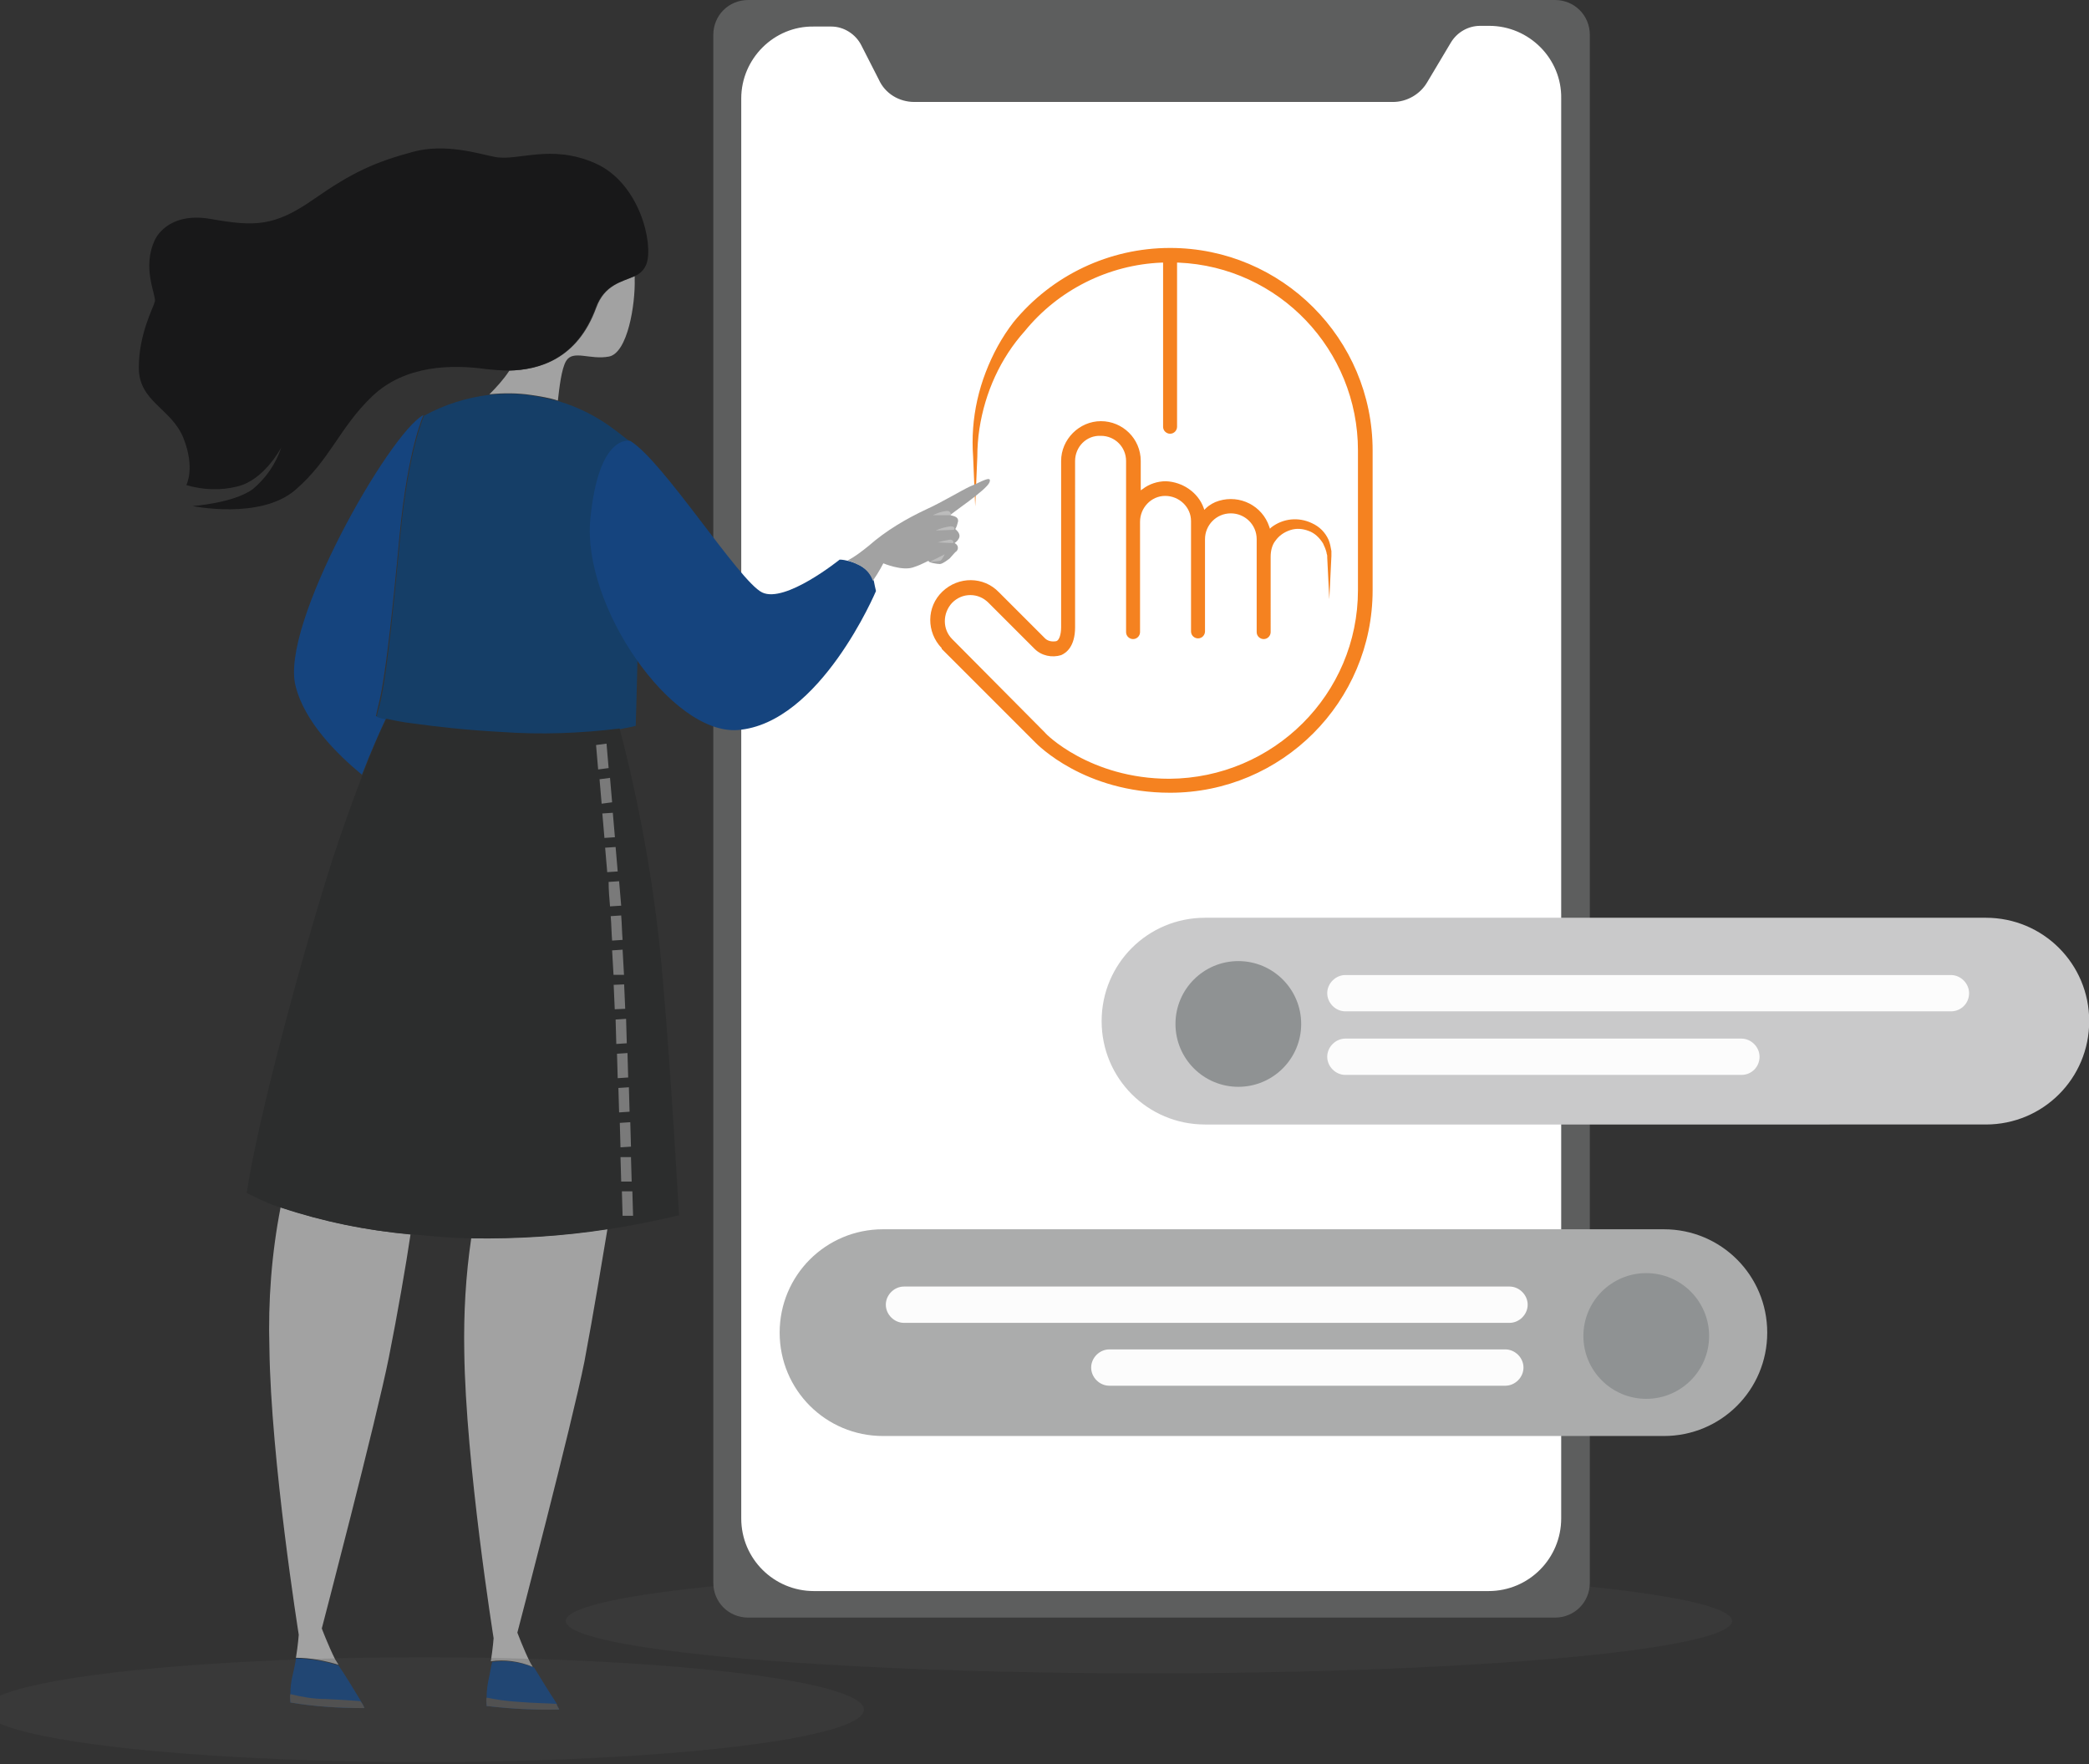 <?xml version="1.0" encoding="utf-8"?>
<!-- Generator: Adobe Illustrator 26.0.0, SVG Export Plug-In . SVG Version: 6.00 Build 0)  -->
<svg version="1.1" id="Layer_1" xmlns="http://www.w3.org/2000/svg" xmlns:xlink="http://www.w3.org/1999/xlink" x="0px" y="0px"
	 width="299.1px" height="252.6px" viewBox="0 0 299.1 252.6" style="enable-background:new 0 0 299.1 252.6;" xml:space="preserve"
	>
<rect x="0" y="0" width="299.1" height="252.6" fill="#333333" stroke="none"/>
<style type="text/css">
	.st0{opacity:0.22;fill:#504F4F;enable-background:new    ;}
	.st1{fill:#5D5E5E;}
	.st2{fill:#FFFFFF;}
	.st3{fill:#ABACAC;}
	.st4{fill:#FCFCFC;}
	.st5{fill:#8F9293;}
	.st6{fill:#C9C9CA;}
	.st7{fill:#F58220;}
	.st8{fill:#15447E;}
	.st9{fill:#A2A2A2;}
	.st10{fill:#525252;}
	.st11{fill:#153E67;}
	.st12{fill:#2C2D2D;}
	.st13{fill:#7A7A7A;}
	.st14{fill:#181819;}
	.st15{fill:#BCBCBC;}
</style>
<g transform="translate(-159 -690.418)">
	<ellipse class="st0" cx="323.5" cy="922.5" rx="83.5" ry="7.5"/>
	<g transform="translate(261.13 690.418)">
		<g transform="translate(0 0)">
			<path class="st1" d="M5,0h115.5c2.8,0,5,2.2,5,5v221.6c0,2.8-2.2,5-5,5H5c-2.8,0-5-2.2-5-5V5C0,2.2,2.2,0,5,0z"/>
			<path class="st2" d="M111.1,3.7h-1.3c-1.7,0-3.3,0.9-4.2,2.4l-3.4,5.7c-1,1.7-2.9,2.8-4.9,2.8H28.8c-2.2,0-4.2-1.2-5.1-3.2
				l-2.5-4.9c-0.8-1.6-2.5-2.7-4.3-2.7h-2.5C8.7,3.7,4,8.4,4,14.1c0,0,0,0,0,0v203.3c0,5.8,4.7,10.4,10.4,10.4c0,0,0,0,0,0h96.6
				c5.8,0,10.4-4.7,10.4-10.4V14.1C121.5,8.4,116.8,3.7,111.1,3.7z"/>
		</g>
		<path class="st3" d="M24.3,176h111.8c8.2,0,14.8,6.6,14.8,14.8v0c0,8.2-6.6,14.8-14.8,14.8H24.3c-8.2,0-14.8-6.6-14.8-14.8v0
			C9.5,182.6,16.1,176,24.3,176z"/>
		<path class="st4" d="M114,189.4H27.3c-1.4,0-2.6-1.2-2.6-2.6l0,0c0-1.4,1.2-2.6,2.6-2.6H114c1.4,0,2.6,1.2,2.6,2.6l0,0
			C116.6,188.2,115.4,189.4,114,189.4C114,189.4,114,189.4,114,189.4z"/>
		<path class="st4" d="M113.4,198.4H56.7c-1.4,0-2.6-1.2-2.6-2.6l0,0c0-1.4,1.2-2.6,2.6-2.6h56.7c1.4,0,2.6,1.2,2.6,2.6l0,0
			C116,197.2,114.8,198.4,113.4,198.4z"/>
		<g transform="translate(124.578 182.278)">
			<ellipse class="st5" cx="9" cy="9" rx="9" ry="9"/>
		</g>
		<path class="st6" d="M70.4,131.4h111.8c8.2,0,14.8,6.6,14.8,14.8v0c0,8.2-6.6,14.8-14.8,14.8H70.4c-8.2,0-14.8-6.6-14.8-14.8v0
			C55.6,138,62.2,131.4,70.4,131.4z"/>
		<path class="st4" d="M177.2,144.8H90.5c-1.4,0-2.6-1.2-2.6-2.6l0,0c0-1.4,1.2-2.6,2.6-2.6h86.7c1.4,0,2.6,1.2,2.6,2.6l0,0
			C179.8,143.7,178.6,144.8,177.2,144.8z"/>
		<path class="st4" d="M147.2,153.9H90.5c-1.4,0-2.6-1.2-2.6-2.6l0,0c0-1.4,1.2-2.6,2.6-2.6h56.7c1.4,0,2.6,1.2,2.6,2.6l0,0
			C149.8,152.7,148.7,153.9,147.2,153.9z"/>
		<g transform="translate(62.472 133.904)">
			<ellipse class="st5" cx="12.7" cy="12.7" rx="9" ry="9"/>
		</g>
		<path class="st7" d="M32.7,92.9l13.4,13.4c0.3,0.3,7,7.2,19.3,7.2c16,0,29-13,29-29v-20c0-16-13-29-29-29
			c-8.7,0-16.9,3.9-22.4,10.6l0,0c-1.7,2.2-3,4.6-4,7.2c-1,2.6-1.6,5.3-1.8,8c-0.1,1.4-0.1,2.7,0,4.1l0.3,7.1l0.3-7.1
			c0-1.3,0.1-2.7,0.3-4c0.8-5.2,3-10.1,6.5-14l0,0c4.8-5.9,12-9.5,19.6-9.8l0.2,0v23.5c0,0.6,0.5,1,1,1c0.6,0,1-0.5,1-1V37.6l0.2,0
			c14.4,0.6,25.7,12.5,25.7,26.9v20c0,14.9-12.1,26.9-27,27c-11.4,0-17.8-6.5-17.8-6.6L34.2,91.5c-1.4-1.4-1.4-3.7,0-5.2
			c0.7-0.7,1.6-1.1,2.6-1.1l0,0c1,0,1.9,0.4,2.6,1.1l6.6,6.6c1,1,2.5,1.3,3.8,0.9c0.7-0.3,2-1.2,2-4V66c0-2,1.6-3.7,3.7-3.6
			c2,0,3.6,1.6,3.6,3.6v24.5c0,0.6,0.5,1,1,1c0.6,0,1-0.5,1-1V74.7c0-2,1.6-3.7,3.6-3.7c2,0,3.7,1.6,3.7,3.6c0,0,0,0,0,0v15.8
			c0,0.6,0.5,1,1,1c0.6,0,1-0.5,1-1V77.2c0-2,1.6-3.7,3.7-3.7c2,0,3.7,1.6,3.7,3.7v13.3c0,0.6,0.5,1,1,1c0.6,0,1-0.5,1-1V79.7
			c0-0.8,0.2-1.7,0.7-2.3c0.5-0.7,1.2-1.2,2.1-1.5c0.9-0.3,1.8-0.2,2.6,0.1c0.9,0.3,1.6,1,2.1,1.8c0.2,0.4,0.4,0.9,0.5,1.3
			c0,0.2,0.1,0.3,0.1,0.5l0,0.2l0.3,6l0.3-6.2c0-0.2,0-0.4,0-0.7c-0.1-0.6-0.2-1.1-0.4-1.6c-0.5-1.1-1.3-1.9-2.4-2.4
			c-1.9-0.9-4.1-0.7-5.8,0.6l-0.2,0.2l-0.1-0.3c-1-3-4.2-4.6-7.2-3.7c-0.7,0.2-1.4,0.6-1.9,1.1L70.3,73l-0.1-0.3
			c-0.8-2.2-3-3.7-5.4-3.8c-1.2,0-2.4,0.4-3.3,1.1l-0.3,0.2V66c0-3.2-2.6-5.7-5.7-5.7s-5.7,2.6-5.7,5.7c0,0,0,0,0,0v23.8
			c0,1.1-0.3,1.9-0.7,2c-0.6,0.1-1.2,0-1.6-0.4l-6.6-6.6c-2.2-2.3-5.8-2.3-8.1-0.1c-2.3,2.2-2.3,5.8-0.1,8.1
			C32.7,92.9,32.7,92.9,32.7,92.9L32.7,92.9z"/>
	</g>
	<g transform="translate(178.875 711.671)">
		<path class="st8" d="M32.3,223.3c-3.5,0-7.1-0.2-10.6-0.8c0-0.4-0.1-0.8,0-1.2c0-0.9,0.1-1.8,0.3-2.6c0.2-0.9,0.4-1.7,0.5-2.5
			c2.1,0,4.1,0.4,6.1,1c0.9,1.3,2.3,3.6,3.2,5.1C32,222.7,32.2,223,32.3,223.3z"/>
		<path class="st9" d="M38.9,155.5c-6.3-0.6-12.6-1.9-18.6-3.9c-1.3,6.7-1.8,13.4-1.6,20.2c0.2,15.9,4.2,41,4.2,41s-0.1,1.4-0.4,3.3
			c2.1,0,4.1,0.4,6.1,1c-0.2-0.3-0.3-0.5-0.5-0.8c-1-2-1.9-4.4-1.9-4.4s7.8-29.8,9.6-38.8C37,167.1,38.3,159.6,38.9,155.5z"/>
		<path class="st10" d="M32.3,223.3c-3.5,0-7.1-0.2-10.6-0.8c0-0.4-0.1-0.8,0-1.2c1.6,0.4,3.3,0.7,5,0.7c2.1,0.1,3.8,0.2,5,0.3
			C32,222.6,32.2,223,32.3,223.3z"/>
		<path class="st8" d="M60.2,223.5c-3.5,0.1-7-0.1-10.4-0.5c0-0.4-0.1-0.8,0-1.2c0-0.9,0.1-1.8,0.3-2.7c0.2-0.8,0.3-1.7,0.5-2.4
			c2-0.3,4.1,0,6,0.8c0.8,1.3,2.2,3.6,3.2,5.1C59.9,223,60.1,223.3,60.2,223.5z"/>
		<path class="st9" d="M54.2,212.5c0,0,7.8-29.8,9.6-38.8c1.3-6.9,2.7-15.4,3.3-19c-6.5,1-13,1.4-19.5,1.3c-0.8,5.4-1.1,10.8-1,16.3
			c0.2,15.9,4.2,41,4.2,41s-0.1,1.4-0.4,3.3c2-0.3,4.1,0,6,0.8c-0.1-0.2-0.3-0.5-0.4-0.7C55.1,214.9,54.2,212.5,54.2,212.5z"/>
		<path class="st10" d="M60.2,223.5c-3.5,0.1-7-0.1-10.4-0.5c0-0.4-0.1-0.8,0-1.2c1.4,0.3,2.9,0.5,4.4,0.6c2.4,0.2,4.3,0.2,5.6,0.3
			C59.9,223,60.1,223.3,60.2,223.5z"/>
		<g transform="translate(15.447 35.069)">
			<path class="st8" d="M21.9,20.2c-2.2,23.9-3,23.7-3.4,26c0,0,0.5,0.1,1.4,0.4c-0.9,2-2.1,4.6-3.4,8C13,51.7,8.3,47.1,7,41.9
				C4.7,33.2,20.5,5.6,25.3,3.1C25.3,3.2,23.1,7.7,21.9,20.2z"/>
			<path class="st11" d="M55.7,47.6c-0.7,0.2-1.5,0.3-2.3,0.5c-5.6,0.8-11.2,1-16.9,0.5c-5.6-0.3-9.7-0.8-12.5-1.2
				c-1.8-0.3-3.1-0.5-4-0.7c-1-0.2-1.4-0.4-1.4-0.4c0.5-2.3,1.2-2.1,3.4-26c1.2-12.5,3.4-17,3.4-17.1l0,0l0,0c2.9-1.6,6.1-2.6,9.4-3
				c2-0.2,4-0.2,6,0.1c1.3,0.2,2.6,0.5,3.8,0.8c6.4,1.9,9.6,5.6,10.4,5.8c0.9,0.2,1,6.7,1.2,12.2S55.7,47.6,55.7,47.6z"/>
			<path class="st8" d="M90.1,28.3c0,0-8,19-19.8,19.9C60.8,48.9,48,30.4,49.2,18s5.7-11.2,5.7-11.2c4.7,2.8,15.6,20.1,18.9,21.7
				s11.1-4.7,11.1-4.7c0.4,0,0.9,0.1,1.3,0.2c0.7,0.2,1.3,0.4,1.9,0.8c0.8,0.5,1.4,1.2,1.7,2.1C89.9,27.4,90,27.9,90.1,28.3z"/>
			<g transform="translate(0 46.579)">
				<path class="st12" d="M61.9,71.1c-3.4,0.8-6.8,1.5-10.2,2c-6.5,1-13,1.4-19.5,1.3c-2.2,0-4.4-0.2-6.6-0.4
					c-0.7-0.1-1.4-0.1-2.1-0.2C17.2,73.3,10.9,72,4.9,70c-1.7-0.5-3.3-1.3-4.9-2.1c1.5-10.2,7.7-33.3,12.2-47.5
					c1.6-4.9,3.1-9,4.4-12.4C17.9,4.6,19,2,20,0c0.9,0.2,2.2,0.5,4,0.7c2.9,0.4,7,0.9,12.5,1.2c5.6,0.4,11.3,0.2,16.9-0.5
					c3.1,11.9,5.2,24,6.2,36.2C60.8,51.3,61.9,71.1,61.9,71.1z"/>
				<g transform="translate(50.02 3.568)">
					<path class="st13" d="M0.3,3.7L0,0.2L1.5,0l0.3,3.5L0.3,3.7z"/>
					<path class="st13" d="M0.8,8.6L0.5,5.1L2,4.9l0.3,3.5L0.8,8.6z"/>
					<path class="st13" d="M1.2,13.5L0.9,10l1.5-0.1l0.3,3.5L1.2,13.5z"/>
					<path class="st13" d="M1.6,18.4l-0.3-3.5l1.5-0.1l0.3,3.5L1.6,18.4z"/>
					<path class="st13" d="M2,23.3c-0.1-1.2-0.2-2.3-0.2-3.5l1.5-0.1c0.1,1.2,0.2,2.3,0.3,3.5L2,23.3z"/>
					<path class="st13" d="M2.3,28.2c-0.1-1.2-0.1-2.3-0.2-3.5l1.5-0.1c0.1,1.2,0.1,2.3,0.2,3.5L2.3,28.2z"/>
					<path class="st13" d="M2.5,33.1l-0.2-3.5l1.5-0.1L4,33.1L2.5,33.1z"/>
					
						<rect x="2.6" y="34.5" transform="matrix(0.999 -4.398555e-02 4.398555e-02 0.999 -1.592 0.184)" class="st13" width="1.5" height="3.5"/>
					<path class="st13" d="M2.9,43l-0.1-3.5l1.5-0.1l0.1,3.5L2.9,43z"/>
					<path class="st13" d="M3.1,47.9L3,44.4l1.5-0.1l0.1,3.5L3.1,47.9z"/>
					<path class="st13" d="M3.3,52.8l-0.1-3.5l1.5-0.1l0.1,3.5L3.3,52.8z"/>
					<path class="st13" d="M3.5,57.8l-0.1-3.5l1.5-0.1L5,57.7L3.5,57.8z"/>
					<path class="st13" d="M3.6,62.7l-0.1-3.5l1.5,0l0.1,3.5L3.6,62.7z"/>
					<path class="st13" d="M3.8,67.6l-0.1-3.5l1.5,0l0.1,3.5L3.8,67.6z"/>
				</g>
			</g>
		</g>
		<path class="st9" d="M67.3,29.8c-2.7,0.5-5.1-1-6.1,0.6c-0.7,1.1-1,4-1.2,5.7c-1.2-0.4-2.5-0.6-3.8-0.8c-2-0.3-4-0.3-6-0.1
			c1-1,2-2.1,2.8-3.3c0,0,0-0.1,0.1-0.1c4.2-0.1,9.7-1.6,12.4-9c1.2-3.3,3.7-3.7,5.5-4.5c0,0.2,0,0.3,0,0.4
			C71.1,22.3,70,29.3,67.3,29.8z"/>
		<path class="st14" d="M72.7,16.5c-0.3,0.8-0.9,1.5-1.8,1.8c-1.8,0.8-4.3,1.2-5.5,4.5c-2.7,7.4-8.2,8.9-12.4,9
			c-1.1,0-2.2-0.1-3.2-0.2c-5-0.7-11.7-0.6-16.4,3.9s-6,9.1-11,13.4S7.7,51.2,7.7,51.2s5.8-0.4,8.6-2.4c1.9-1.6,3.3-3.6,4.1-6
			c-0.1,0.2-2.5,4.7-6.3,5.6c-2.4,0.6-4.9,0.5-7.3-0.2c0,0,1.3-2.4-0.4-6.7S0,36.3,0,31.4s2.1-8.6,2.3-9.5s-1.9-4.8,0-8.8
			c0,0,1.7-4.1,8-3s9.1,1.1,14.7-2.8S33.7,2,39.2,0.5c4.7-1.3,9.6,0.3,11.7,0.7c3.3,0.7,8-1.9,14.4,0.9S73.7,13.6,72.7,16.5z"/>
		<path class="st9" d="M121.8,47.8c-0.4,1.1-5.7,4.6-5.6,4.7s1.2,0.1,1.1,0.9c-0.1,0.4-0.2,0.8-0.4,1.1c0,0,0.7,0.5,0.6,1.1
			c-0.1,0.4-0.4,0.7-0.7,0.9c0.4,0.2,0.6,0.6,0.4,1c-0.1,0.1-0.1,0.2-0.3,0.3l-0.8,0.9c0,0-1,0.8-1.4,0.8s-1.6-0.2-1.6-0.4
			s-0.7,0.4-2.3,0.9s-4.2-0.6-4.2-0.6s-0.6,1.2-1.5,2.5c-0.3-0.9-0.9-1.6-1.7-2.1c-0.6-0.3-1.2-0.6-1.9-0.8c1.1-0.6,2-1.3,3-2.1
			c2.5-2.2,5.4-3.9,8.4-5.3c2-0.9,5-2.7,6.1-3.2C120.5,47.8,122.2,46.7,121.8,47.8z"/>
		<g transform="translate(113.195 51.906)">
			<path class="st15" d="M0.5,0.6l2.6,0C3.1,0.3,2.9,0,2.6,0C2.5,0,2.4,0,2.4,0C1.7,0.1,1.1,0.3,0.5,0.6z"/>
			<path class="st15" d="M0,7.3l2.2-1.1c0,0-0.4,0.8-0.6,0.9S0,7.3,0,7.3z"/>
			<path class="st15" d="M0.9,2.8l2.6-0.1c0,0,0.4-0.5-0.5-0.5C2.3,2.3,1.5,2.5,0.9,2.8z"/>
			<path class="st15" d="M1.2,4.5l2.2,0.1c0,0,0.2-0.4-0.4-0.5C2.4,4.2,1.8,4.3,1.2,4.5z"/>
		</g>
	</g>
	<ellipse class="st0" cx="219.7" cy="935.2" rx="63" ry="7.5"/>
</g>
</svg>
